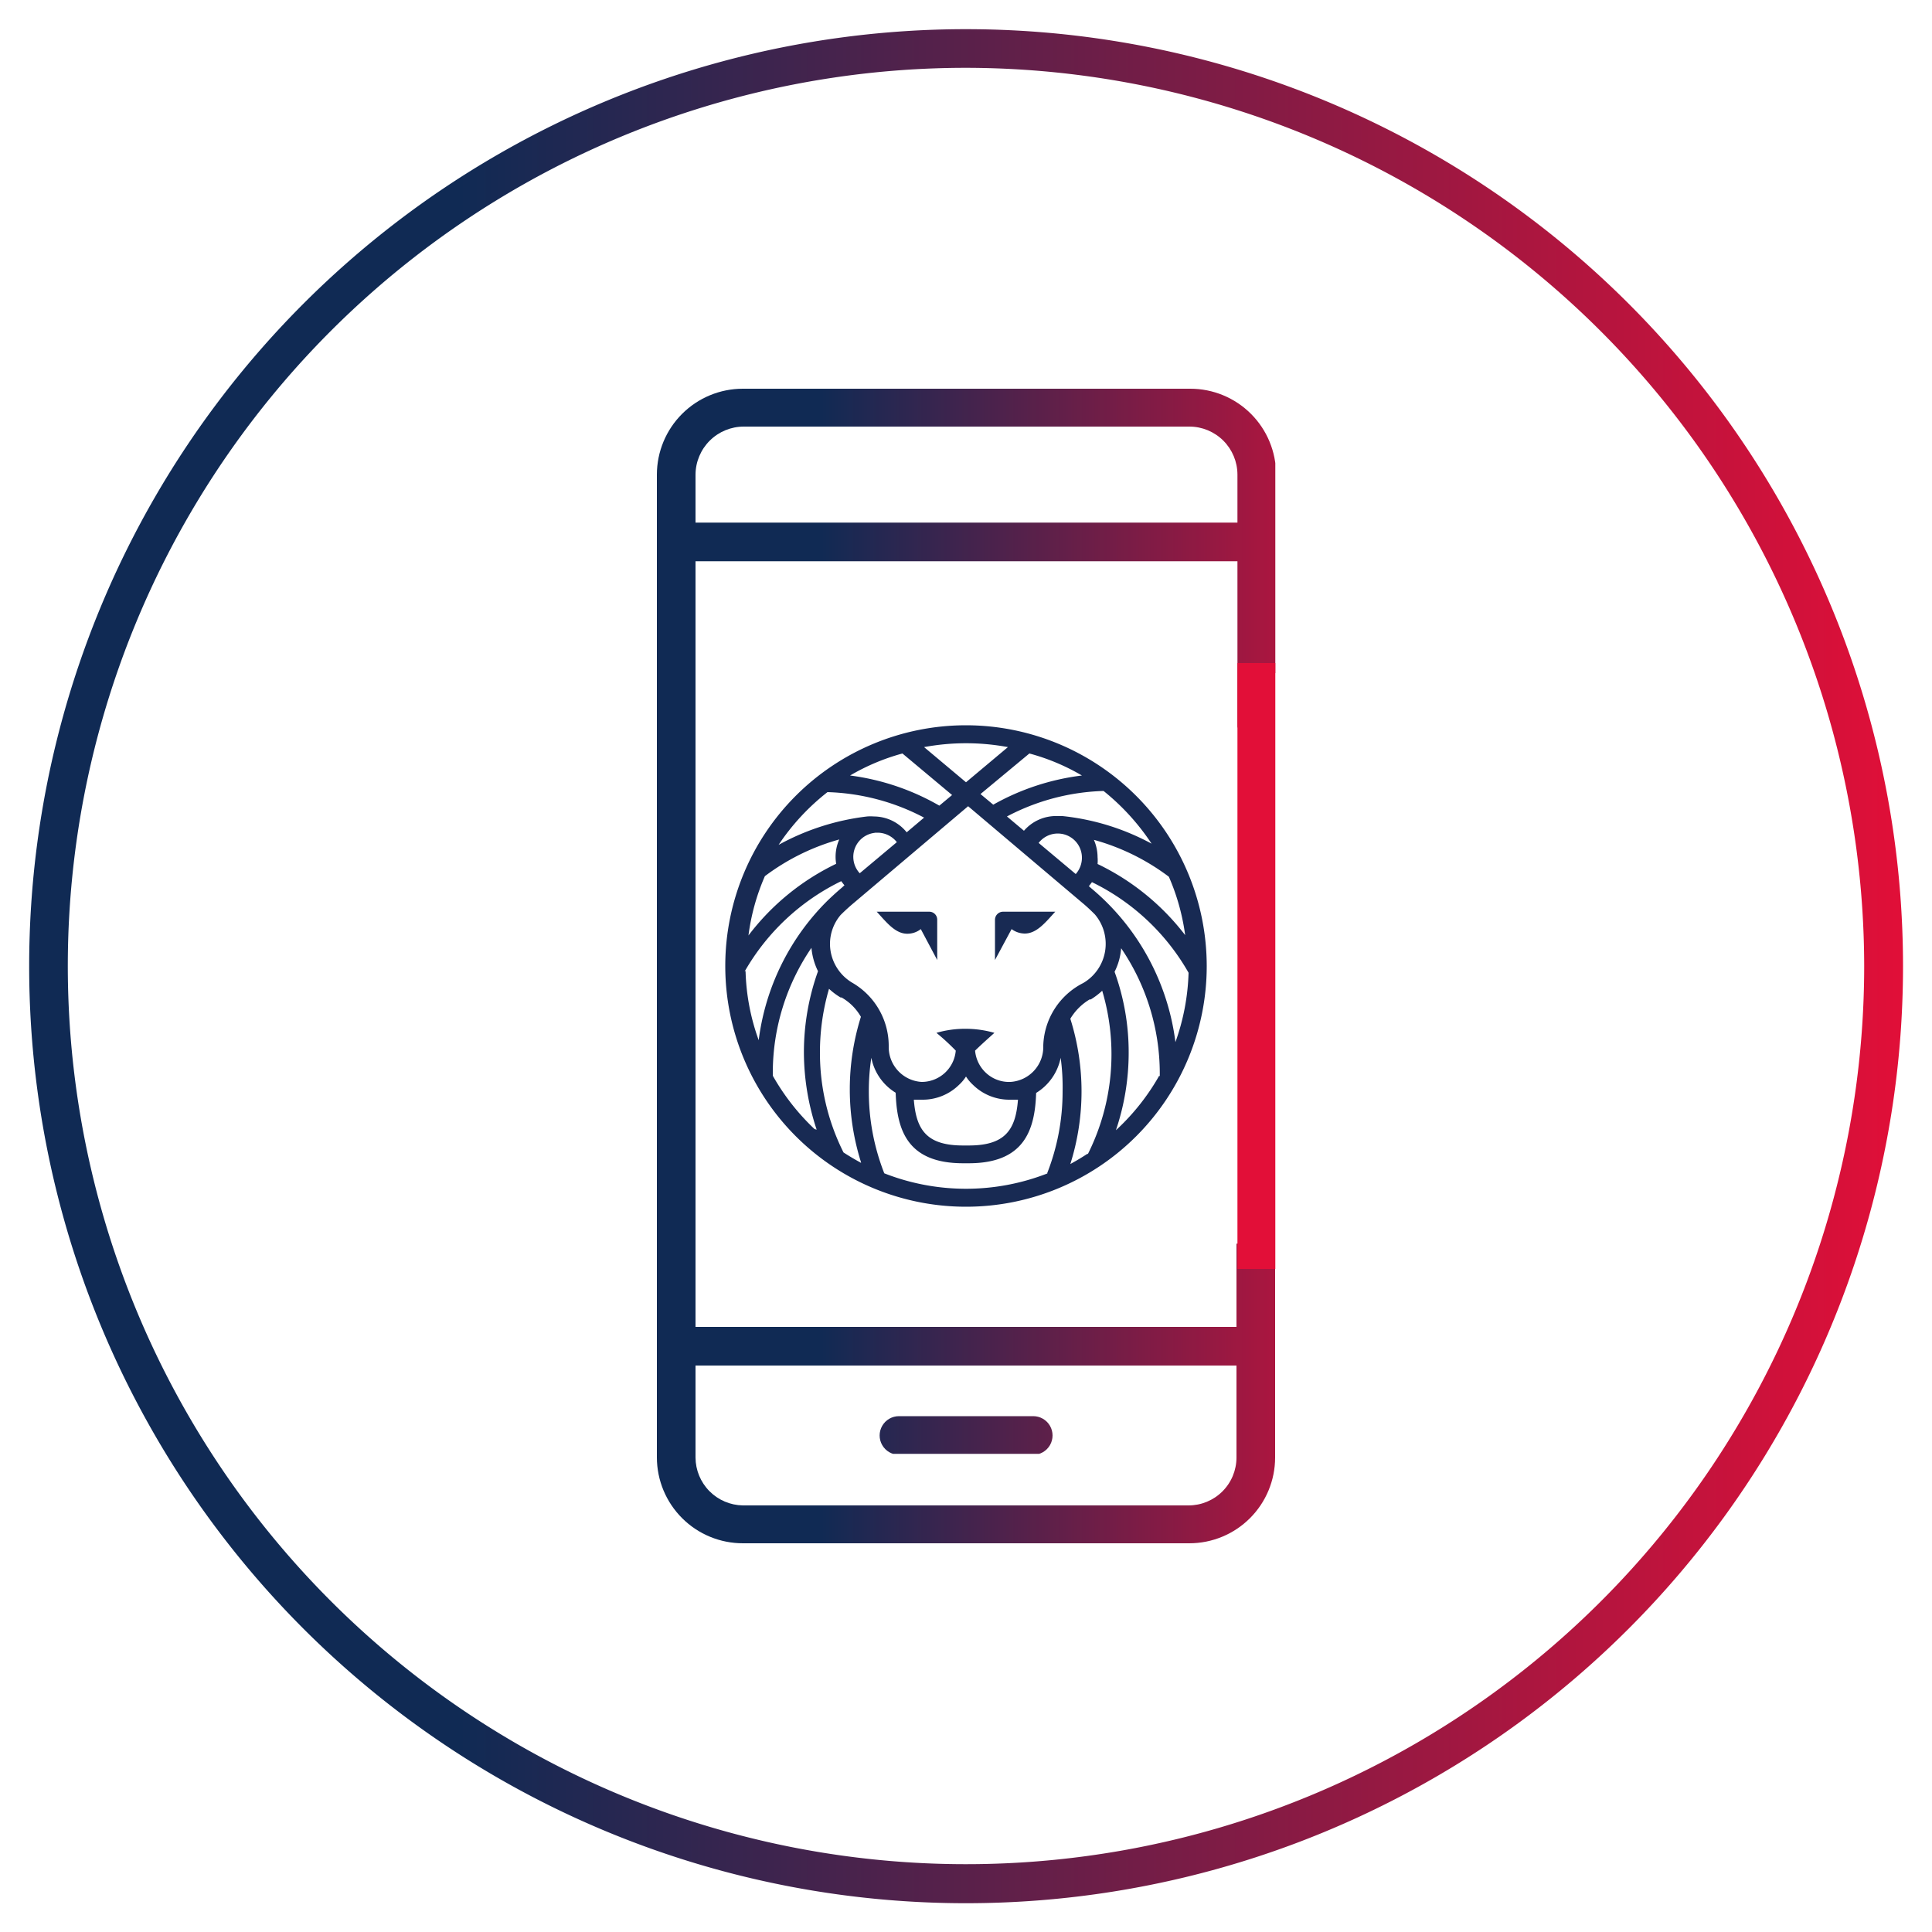 <svg xmlns="http://www.w3.org/2000/svg" xmlns:xlink="http://www.w3.org/1999/xlink" viewBox="0 0 100 100"><defs><style>.cls-1,.cls-8{fill:none;}.cls-2{clip-path:url(#clip-path);}.cls-3{fill:url(#linear-gradient);}.cls-4{clip-path:url(#clip-path-2);}.cls-5{fill:url(#linear-gradient-2);}.cls-6{clip-path:url(#clip-path-3);}.cls-7{fill:url(#linear-gradient-3);}.cls-8{stroke:#e20f38;stroke-width:1.96px;}.cls-9{fill:#182a53;}</style><clipPath id="clip-path"><rect class="cls-1" x="1.01" y="1.01" width="97.98" height="97.98"/></clipPath><linearGradient id="linear-gradient" x1="-7864.05" y1="596.57" x2="-7863.05" y2="596.57" gradientTransform="matrix(96.98, 0, 0, -96.98, 762657.43, 57905.68)" gradientUnits="userSpaceOnUse"><stop offset="0" stop-color="#102a54"/><stop offset="0.23" stop-color="#102a54"/><stop offset="1" stop-color="#e10f38"/></linearGradient><clipPath id="clip-path-2"><path class="cls-1" d="M46.53,73.3a1,1,0,0,0,0,2h6.95a1,1,0,0,0,0-2ZM35,68.68a1,1,0,0,0,0,2H65a1,1,0,0,0,0-2Zm0-41.63a1,1,0,0,0-1,1,1,1,0,0,0,1,1H65a1,1,0,0,0,1-1,1,1,0,0,0-1-1Z"/></clipPath><linearGradient id="linear-gradient-2" x1="-7697.82" y1="607.12" x2="-7696.82" y2="607.12" gradientTransform="matrix(32.02, 0, 0, -32.02, 246526.06, 19491.7)" gradientUnits="userSpaceOnUse"><stop offset="0" stop-color="#102a54"/><stop offset="1" stop-color="#e10f38"/></linearGradient><clipPath id="clip-path-3"><path class="cls-1" d="M65.57,38.65H66V37.58a6.32,6.32,0,0,0-.44,1.07M38.45,20.12A4.45,4.45,0,0,0,34,24.56V75.44a4.45,4.45,0,0,0,4.46,4.44H61.56A4.44,4.44,0,0,0,66,75.44V64.37h-2V75.44a2.48,2.48,0,0,1-2.49,2.48H38.45A2.49,2.49,0,0,1,36,75.44V24.56a2.5,2.5,0,0,1,2.5-2.48H61.56a2.49,2.49,0,0,1,2.49,2.48V37.69a7.05,7.05,0,0,1,2-2.89V24.56a4.44,4.44,0,0,0-4.45-4.44Z"/></clipPath><linearGradient id="linear-gradient-3" x1="-7697.82" y1="607.3" x2="-7696.82" y2="607.3" gradientTransform="matrix(32.02, 0, 0, -32.02, 246526.06, 19496.32)" xlink:href="#linear-gradient-2"/></defs><g id="Layer_2" data-name="Layer 2"><g class="cls-2"><path class="cls-3" d="M50,2.51v-1a48.49,48.49,0,0,1,0,97h0A48.49,48.49,0,0,1,1.51,50h0A48.49,48.49,0,0,1,50,1.51v2A46.49,46.49,0,1,0,96.49,50,46.55,46.55,0,0,0,50,3.51Z"/></g><g class="cls-4"><rect class="cls-5" x="33.99" y="27.05" width="32.02" height="48.2"/></g><g class="cls-6"><rect class="cls-7" x="33.99" y="20.12" width="32.02" height="59.76"/></g><line class="cls-8" x1="65.03" y1="34.32" x2="65.03" y2="65.68"/><g class="cls-2"><path class="cls-9" d="M48.1,47.19H45.38c.49.53.95,1.14,1.58,1.14a1.12,1.12,0,0,0,.7-.24l.85,1.6V47.61a.41.41,0,0,0-.41-.42"/><path class="cls-9" d="M51.91,47.19h0a.42.42,0,0,0-.41.42v2.08l.86-1.6a1.16,1.16,0,0,0,.68.23c.63,0,1.09-.6,1.58-1.13h-2.7Z"/><path class="cls-9" d="M56.51,46l-.15-.13.16-.21a11.58,11.58,0,0,1,5,4.69,11.6,11.6,0,0,1-.68,3.59A12.39,12.39,0,0,0,56.51,46M60,55.68a11.61,11.61,0,0,1-2.24,2.82,12.52,12.52,0,0,0,.66-4,12.21,12.21,0,0,0-.73-4.2,3.22,3.22,0,0,0,.34-1.22,11.52,11.52,0,0,1,2,6.45v.18m-3.73,4q-.44.29-.9.54a12.48,12.48,0,0,0,0-7.52,2.88,2.88,0,0,1,1-1l.06,0a3.68,3.68,0,0,0,.59-.45,11.52,11.52,0,0,1-.75,8.47M54,54.1h0v.1A1.81,1.81,0,0,1,52.3,56a1.75,1.75,0,0,1-1.3-.5,1.79,1.79,0,0,1-.53-1.12c.35-.34.7-.65,1-.92a5.43,5.43,0,0,0-1.5-.21,5.33,5.33,0,0,0-1.5.21c.33.27.67.58,1,.92A1.77,1.77,0,0,1,47.7,56,1.81,1.81,0,0,1,46,54.2v-.1h0a3.78,3.78,0,0,0-1.88-3.23h0l0,0h0l0,0a2.35,2.35,0,0,1-1.16-2,2.32,2.32,0,0,1,.55-1.51q.33-.33.69-.63l5.91-5,5.91,5c.23.19.44.39.65.6h0l0,0a2.35,2.35,0,0,1-.6,3.55l0,0h0l0,0h0A3.76,3.76,0,0,0,54,54.1M47.3,56.92l.37,0h.08a2.68,2.68,0,0,0,1.89-.77,2.11,2.11,0,0,0,.36-.43,2.11,2.11,0,0,0,.36.43,2.68,2.68,0,0,0,1.89.77h.07l.37,0c-.12,1.57-.67,2.37-2.55,2.37h-.29c-1.88,0-2.43-.8-2.55-2.37m6.93,3.81a11.58,11.58,0,0,1-8.46,0,11.57,11.57,0,0,1-.8-4.24,11.32,11.32,0,0,1,.13-1.74,2.73,2.73,0,0,0,1.26,1.81c.06,1.95.62,3.65,3.49,3.65h.29c2.86,0,3.43-1.7,3.49-3.64a2.77,2.77,0,0,0,1.27-1.82A11.32,11.32,0,0,1,55,56.49a11.57,11.57,0,0,1-.8,4.24m-9.63-.54c-.31-.17-.62-.35-.91-.54a11.47,11.47,0,0,1-1.22-5.18,11.73,11.73,0,0,1,.47-3.29,3.36,3.36,0,0,0,.6.45l.05,0a2.68,2.68,0,0,1,1,1,12.55,12.55,0,0,0,0,7.51m-2.4-1.7A11.71,11.71,0,0,1,40,55.68V55.5a11.47,11.47,0,0,1,2-6.44,3.42,3.42,0,0,0,.34,1.21,12.45,12.45,0,0,0-.73,4.2,12.73,12.73,0,0,0,.66,4m-3.73-8.18a11.6,11.6,0,0,1,5-4.68c.06.07.11.15.17.21l-.13.12c-.25.21-.49.43-.73.66h0l0,0a12.34,12.34,0,0,0-3.58,7.24,11.32,11.32,0,0,1-.68-3.59m1-4.9a11.55,11.55,0,0,1,3.85-1.9,2.21,2.21,0,0,0-.16,1.26,12.48,12.48,0,0,0-4.54,3.71,11.26,11.26,0,0,1,.85-3.07m5.71-2.25h.12a1.27,1.27,0,0,1,1,.49l-1.92,1.61a1.25,1.25,0,0,1,.76-2.09ZM42.83,41a11.44,11.44,0,0,1,5,1.32l-.9.76a2.19,2.19,0,0,0-1.71-.82,1.94,1.94,0,0,0-.34,0,12.56,12.56,0,0,0-4.58,1.47A11.69,11.69,0,0,1,42.83,41m3.88-2,2.57,2.15-.66.55A12.42,12.42,0,0,0,44,40.14,11.12,11.12,0,0,1,46.71,39M50,38.47a11.91,11.91,0,0,1,2.17.2L50,40.49l-2.17-1.82a11.91,11.91,0,0,1,2.17-.2m6,1.67a12.42,12.42,0,0,0-4.59,1.51l-.66-.55L53.28,39A11,11,0,0,1,56,40.14m0,4.26a1.27,1.27,0,0,1-.32.84l-1.92-1.61A1.25,1.25,0,0,1,56,44.4m3.7-.68A12.36,12.36,0,0,0,55,42.24h-.24A2.19,2.19,0,0,0,53,43l-.88-.74a11.41,11.41,0,0,1,5-1.32,11.91,11.91,0,0,1,2.5,2.75m1.76,4.76a12.55,12.55,0,0,0-4.57-3.73,2,2,0,0,0,0-.35,2.27,2.27,0,0,0-.19-.9,11.53,11.53,0,0,1,3.88,1.91,11.26,11.26,0,0,1,.85,3.07M50,37.54A12.46,12.46,0,1,0,62.46,50,12.47,12.47,0,0,0,50,37.54"/></g></g></svg>